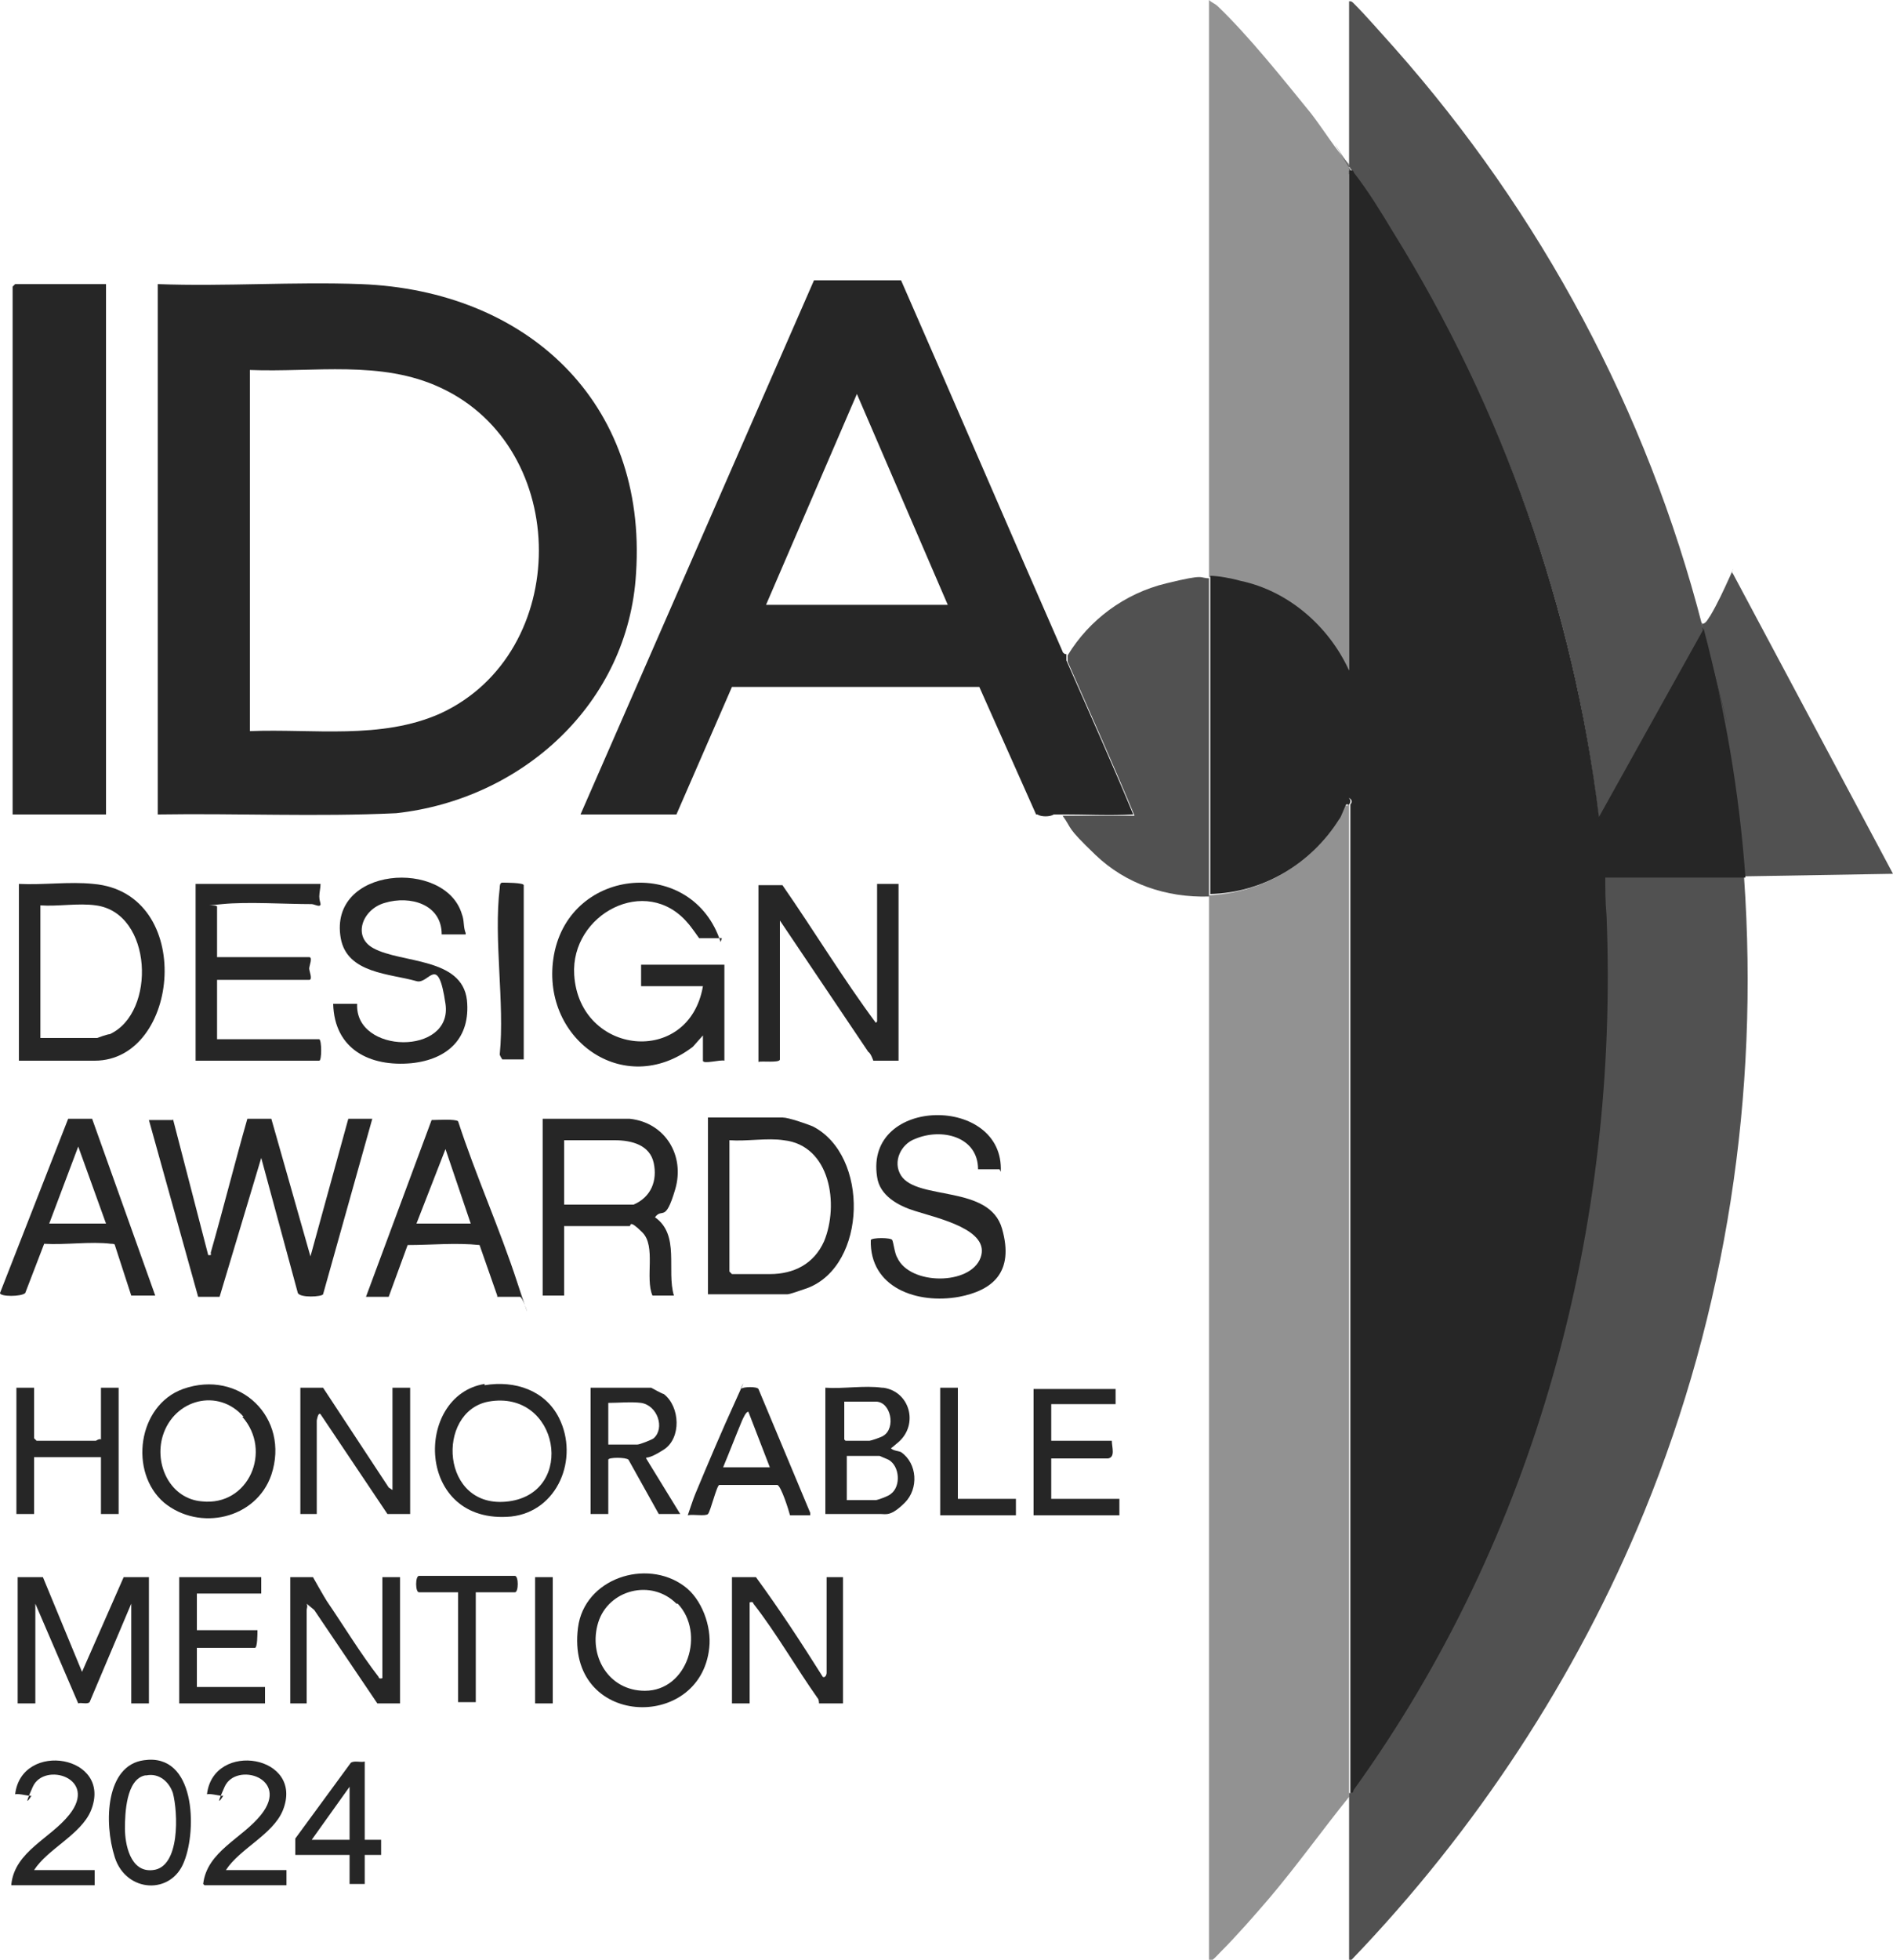 <?xml version="1.0" encoding="UTF-8"?>
<svg id="Layer_1" xmlns="http://www.w3.org/2000/svg" version="1.1" viewBox="0 0 150 155.2">
  <!-- Generator: Adobe Illustrator 29.3.1, SVG Export Plug-In . SVG Version: 2.1.0 Build 151)  -->
  <defs>
    <style>
      .st0, .st1, .st2 {
        fill: #262626;
      }

      .st1 {
        opacity: .8;
      }

      .st2 {
        opacity: .5;
      }
    </style>
  </defs>
  <path class="st0" d="M106.9,13.5c.4,0,.3,0,.4.2,1.1,1.4,2.2,3.2,3.1,4.7,8.7,14,14.3,29.9,16.3,46.3l8.3-14.9c1.7,6.5,2.8,12.8,3.3,19.6,0,0,0,0,0,.1h-11.1c0,.9,0,1.9.1,3,1,24.7-5.6,49.2-20,69.2-.1.1,0,.3-.3.3,0-26.1,0-52.2,0-78.3.2-.2.1-.4-.1-.5v.5c0,0-.1,0-.2,0s-.4,1-.6,1.2c-2.2,3.5-6,5.8-10.2,5.9,0-8.4,0-16.8,0-25.2.6,0,1.7.2,2.4.4,3.8.8,7,3.6,8.6,7.1,0,0,0,.2,0,.2v-.2c0-13.2,0-26.5,0-39.7Z"/>
  <path class="st2" d="M106.8,63.7h.1c0,26.1,0,52.2,0,78.3,0,.1,0,.2,0,.3-2.1,2.6-4.1,5.4-6.3,8-1.2,1.4-2.6,3-3.9,4.3-.1.1-.8.9-.9.7v-84.4c4.2-.2,8-2.4,10.2-5.9.2-.3.5-1.2.6-1.2s.1,0,.2,0Z"/>
  <path class="st1" d="M138.2,69.5c1.2,17.2-1.4,34.3-7.9,50.2-5.4,13.2-13.4,25.3-23.2,35.5h-.2c0-4.3,0-8.6,0-12.9,0-.1,0-.2,0-.3.3,0,.2-.1.3-.3,14.4-20,21-44.5,20-69.2,0-1,0-2.1-.1-3.1h11.1Z"/>
  <path class="st0" d="M12.5,64.5V22.5c5.3.2,10.8-.2,16.1,0,13.1.5,22.7,9.3,21.8,22.9-.6,10.3-9,17.9-19,19-6.3.3-12.6,0-18.9.1ZM19.8,57.9c5-.2,10.4.7,15.1-1.4,10.4-4.8,10.4-21,0-25.8-4.7-2.2-10-1.2-15.1-1.4v28.6Z"/>
  <path class="st0" d="M84.5,51.8c0,0,0,.3,0,.5,1.8,4.1,3.6,8.1,5.3,12.2-1.9.1-3.8,0-5.7,0h-2l-4.5-10.1h-19.6s-4.4,10.1-4.4,10.1h-7.6l18.5-42.3h6.9c4.3,9.8,8.5,19.6,12.8,29.4,0,.1.2.2.2.2ZM75.1,47.9l-7.2-16.7-7.2,16.7h14.3Z"/>
  <path class="st1" d="M106.9,13.1c0-4.3,0-8.7,0-13,.2,0,.2,0,.4.2,1,1,2.2,2.4,3.2,3.5,11.6,13.1,20,28.7,24.4,45.8s0,.3.1.5l-8.3,14.9c-1.9-16.4-7.5-32.4-16.3-46.3s-2.1-3.3-3.1-4.7,0-.3-.4-.2c0-.2,0-.3,0-.5Z"/>
  <path class="st2" d="M95.8,45.8V0c.2.2.5.3.7.5,2.5,2.4,5.2,5.8,7.4,8.5,1,1.3,1.9,2.8,3,4,0,.2,0,.3,0,.5,0,13.2,0,26.5,0,39.7h-.1c-1.6-3.4-4.8-6.3-8.6-7.1-.6-.1-1.7-.4-2.4-.4Z"/>
  <path class="st0" d="M8.4,22.5v42H1V22.7s.2-.2.2-.2h7.2Z"/>
  <path class="st1" d="M95.8,45.8c0,8.4,0,16.8,0,25.2-3.4.1-6.6-1-9-3.3s-1.8-2-2.6-3.1c1.9,0,3.8,0,5.7,0-1.7-4.1-3.5-8.1-5.3-12.2,0-.2,0-.4,0-.5,1.7-2.8,4.5-4.9,7.8-5.7s2.5-.4,3.5-.4Z"/>
  <path class="st1" d="M134.9,49.4c.3,0,.5-.5.6-.6.6-1,1.1-2.1,1.6-3.2s0-.2.2-.2l12.7,23.8-11.8.2c-.5-6.7-1.6-13.1-3.3-19.6,0-.2,0-.3-.1-.5Z"/>
  <path class="st0" d="M13.7,88.6l2.8,10.8c.3,0,.2,0,.2-.2,1-3.5,1.9-7.1,2.9-10.6h1.9s3.1,10.9,3.1,10.9l3-10.9h1.9l-3.9,13.9c-.1.2-1.8.3-2-.1l-2.9-10.7-3.3,11h-1.7s-3.9-14-3.9-14h1.9Z"/>
  <path class="st0" d="M57.2,74.3h-1.8c0,0-.7-1-.9-1.2-3.3-3.9-9.3-.7-9,4.1.4,6.4,9.1,7.3,10.2.9h-4.9v-1.7h6.6v7.6c-.3-.1-1.7.3-1.7,0v-2l-.8.9c-5.5,4.2-12.2-.7-11-7.3,1.3-7,11-7.8,13.2-1Z"/>
  <path class="st0" d="M69.5,80.9v-10.9h1.7v14h-2s-.2-.6-.4-.7l-7-10.4v11c0,.3-1.5.1-1.7.2v-14h1.9c2.5,3.6,4.8,7.4,7.4,10.9Z"/>
  <path class="st0" d="M49.9,88.6c2.8.3,4.4,2.9,3.6,5.6s-1,1.4-1.6,2.2c2,1.4.9,4.2,1.5,6.2h-1.7c-.6-1.4.3-3.9-.8-5s-.9-.5-1-.5h-5.2v5.5h-1.7v-14c0,0,6.9,0,6.9,0ZM44.7,95.4h5.5c1.4-.6,1.9-1.9,1.6-3.3s-1.7-1.8-3.1-1.8c-1.3,0-2.7,0-4,0v5.1Z"/>
  <path class="st0" d="M7.4,70c8.1.7,6.9,14,.1,14H1.5v-14c1.9.1,4-.2,5.9,0ZM7.6,71.7c-1.4-.2-3,.1-4.4,0v10.5h4.5c0,0,.8-.3,1-.3,3.7-1.7,3.4-9.6-1.1-10.2Z"/>
  <path class="st0" d="M56.1,102.5v-14h5.9c.5,0,1.9.5,2.4.7,4.5,2.3,4.3,11-.4,12.8-.3.1-1.4.5-1.6.5h-6.2ZM62.1,90.3c-1.3-.2-2.9.1-4.3,0v10.4s.2.2.2.2h3c1.9,0,3.5-.8,4.3-2.6,1.2-2.9.5-7.6-3.2-8Z"/>
  <path class="st0" d="M25.4,70c0,.3-.1.7-.1,1s.1.5.1.6c0,.3-.5,0-.7,0-2.1,0-5.1-.2-7.1,0s-.4,0-.4.2v4h7.3c.3,0,0,.7,0,.9s.3.9,0,.9h-7.3v4.7h7.6c0,0,.5,0,.5,0,.2.1.2,1.7,0,1.7h-9.8v-14h10Z"/>
  <path class="st0" d="M79.2,92.6h-1.7c0-2.6-2.9-3.3-5-2.4-1.1.4-1.8,1.8-1.1,2.9,1.3,2,7,.7,8,4.2s-.8,4.9-3.4,5.4c-3.3.6-7.1-.7-7-4.5.1-.2,1.6-.2,1.7,0s.2,1.1.4,1.4c1,2.2,5.8,2.2,6.6,0s-3.3-3.1-5.2-3.7c-1.3-.4-2.8-1.2-3-2.7-1-6.4,10.1-6.5,9.8-.4Z"/>
  <path class="st0" d="M36.9,74h-1.9c0-2.4-2.5-3.1-4.5-2.5-1.8.5-2.6,2.7-.9,3.6,2.2,1.2,7,.7,7.4,4.1.3,3-1.5,4.7-4.4,5-3.3.3-6.1-1.1-6.2-4.7h1.9c-.2,4,7.6,4.1,7,0s-1.3-1.5-2.3-1.8c-2.1-.6-5.5-.6-6-3.4-1-5.7,8.3-6.3,9.6-1.9.2.5.1,1,.3,1.5Z"/>
  <path class="st0" d="M39.4,102.6l-1.4-4c-1.9-.2-3.8,0-5.7,0l-1.5,4.1h-1.8l5.2-14c.4,0,1.9-.1,2.1.1,1.4,4.3,3.3,8.5,4.7,12.8s.5,1.1.2,1.1h-1.8ZM33,96.9h4.3l-2-5.9-2.3,5.9Z"/>
  <path class="st0" d="M10.4,102.6l-1.3-4c0-.1-.2-.1-.3-.1-1.6-.2-3.6.1-5.3,0l-1.5,3.9C1.7,102.7,0,102.7,0,102.4l5.4-13.8h1.9s5,14,5,14h-2ZM8.4,96.9l-2.2-6.1-2.3,6.1h4.4Z"/>
  <path class="st0" d="M3.4,124.9l3.1,7.5,3.3-7.5h2v10h-1.4v-7.9l-3.3,7.8c-.2.2-.7,0-.9.1l-3.4-7.9v7.9h-1.4v-10h2.1Z"/>
  <path class="st0" d="M24.8,124.9c0,0,.9,1.6,1.1,1.9,1.3,1.9,2.7,4.2,4.1,6,0,0,0,.2.3.1v-8h1.4v10h-1.8l-5-7.4-.6-.5c.1.2,0,.4,0,.5v7.4h-1.3s0-10,0-10c.3,0,1.8,0,1.9,0Z"/>
  <path class="st0" d="M59.9,124.9c1.9,2.6,3.6,5.2,5.3,7.9.2.1.3-.2.3-.3v-7.6h1.3v10h-1.9s0-.3-.1-.4c-1.7-2.4-3.3-5.2-5.1-7.5,0,0,0-.2-.3-.1v8h-1.4v-10h1.8Z"/>
  <path class="st0" d="M31.1,118.1v-8.2h1.4v10h-1.8l-5.3-7.9c-.2-.2-.3.5-.3.5v7.4h-1.3v-10h1.8l5.2,7.9.3.2Z"/>
  <path class="st0" d="M13,119c-2.8-2.4-2.1-7.7,1.5-9,4.5-1.6,8.5,2.3,7,6.8-1.2,3.5-5.7,4.5-8.5,2.2ZM19.3,112.2c-2-2.3-5.5-1.4-6.4,1.5-.7,2.3.6,5,3.1,5.2,3.7.4,5.6-4,3.2-6.7Z"/>
  <path class="st0" d="M38.4,109.7c2.4-.4,4.8.4,5.9,2.6,1.6,3.2-.1,7.4-3.8,7.8-7.6.7-7.7-9.6-2.1-10.5ZM38.7,111c-4.2.8-3.8,8.6,1.6,7.9s4-8.9-1.6-7.9Z"/>
  <path class="st0" d="M54.2,125.6c1.4,1,2.2,3.2,2,4.9-.7,6.7-11.4,6.3-10.4-1.6.5-3.9,5.4-5.5,8.4-3.3ZM53.6,127c-2-2-5.4-1.1-6.2,1.5s.8,5.4,3.7,5.4c3.4,0,4.8-4.6,2.6-6.9Z"/>
  <path class="st0" d="M70,109.9c2.1.3,2.8,2.9,1.2,4.3s-.8.3-.6.5.6.2.8.3c1.3.9,1.4,2.9.3,4s-1.5.9-1.9.9h-4.4v-10c1.4.1,3.1-.2,4.5,0ZM67,114.1h1.9c.1,0,1-.3,1.1-.4,1-.6.6-2.7-.6-2.7h-2.5v3ZM67,118.8h2.4c.1,0,1-.3,1.2-.5.8-.6.7-2.2-.2-2.7,0,0-.7-.3-.7-.3h-2.6v3.5Z"/>
  <path class="st0" d="M51.6,109.9c0,0,.9.5,1,.5,1.3,1,1.4,3.5,0,4.4s-1.4.5-1.4.7l2.7,4.4h-1.7l-2.4-4.3c-.2-.2-1.6-.2-1.6,0v4.3h-1.4v-10h4.8ZM50.8,111.1c-.8-.1-1.8,0-2.6,0v3.3h2.3c.2,0,1.2-.4,1.3-.5.9-.8.3-2.6-1-2.8Z"/>
  <path class="st0" d="M2.7,109.9v4s.2.2.2.2h4.7c0,0,.3-.2.4-.1v-4.1h1.4v10h-1.4v-4.5H2.7v4.5h-1.4v-10h1.4Z"/>
  <path class="st0" d="M64.2,120h-1.6c-.1-.4-.7-2.3-1-2.4h-4.6c-.2,0-.7,2.1-.9,2.3s-1.2,0-1.6.1c0,0,.5-1.5.6-1.7,1-2.4,2.1-5,3.2-7.4s.3-.8.4-.9c.2-.2,1.3-.2,1.4,0l4.1,9.8ZM57.4,116.2h3.6l-1.7-4.4c-.2,0-.4.5-.5.7-.5,1.2-1,2.5-1.5,3.7Z"/>
  <path class="st0" d="M20.7,124.9v1.3h-5.1v2.9h4.8c0,.3,0,1.4-.2,1.4h-4.6v3.1h5.4v1.3h-6.8v-10h6.5Z"/>
  <path class="st0" d="M88.4,109.9v1.3h-5.1v2.9h4.8c0,.5.3,1.3-.3,1.4h-4.5c0,0,0,3.2,0,3.2h5.4v1.3h-6.8v-10h6.5Z"/>
  <path class="st0" d="M11.4,139.4c4.1-.6,4.2,5.5,3.2,8-1,2.7-4.6,2.5-5.5-.3s-.7-7.3,2.3-7.7ZM11.5,140.6c-1.5.3-1.6,3-1.6,4.2s.4,3.5,2.2,3.3c2.2-.2,2-4.6,1.6-6.1-.3-.9-1.1-1.6-2.1-1.4Z"/>
  <path class="st0" d="M41.5,83.9h-1.7c0,0-.2-.3-.2-.4.4-4.1-.5-9.1,0-13.2,0-.1,0-.4.2-.4.2,0,1.7,0,1.7.2v13.8Z"/>
  <path class="st0" d="M16.1,149.2c.3-2.6,3.1-3.6,4.6-5.5,2.3-2.9-2-4.2-2.9-2.2s-.1.7-.1.7c-.1.1-1-.2-1.3-.1.5-4.3,7.8-3.1,6,1.3-.8,1.9-3.4,3-4.5,4.7h4.8v1.2h-6.5Z"/>
  <path class="st0" d="M.9,149.2c.3-2.6,3.1-3.6,4.6-5.5,2.3-2.9-2-4.2-2.9-2.2s-.1.7-.1.7c-.1.1-1-.2-1.3-.1.5-4.3,7.8-3.1,6,1.3-.8,1.9-3.4,3-4.5,4.7h4.8v1.2H.9Z"/>
  <path class="st0" d="M28.9,139.5v6.2h1.3c0,0,0,1.2,0,1.2h-1.3s0,2.3,0,2.3h-1.2v-2.3h-4.3v-1.3c0,0,4.4-6,4.4-6,.3-.2.8,0,1.1-.1ZM27.7,145.7v-4.2l-3,4.2h3Z"/>
  <path class="st0" d="M37.7,126.1v8.7h-1.4v-8.7h-3.1c-.3,0-.3-1.3,0-1.3h7.6c.3,0,.3,1.3,0,1.3h-3.1Z"/>
  <polygon class="st0" points="75.9 109.9 75.9 118.7 80.5 118.7 80.5 120 74.5 120 74.5 109.9 75.9 109.9"/>
  <rect class="st0" x="42.4" y="124.9" width="1.4" height="10"/>
  <path class="st0" d="M83.5,64.5c-.3.2-1,.2-1.3,0h1.3Z"/>
  <path class="st0" d="M106.9,63.7h-.1v-.5c.2,0,.3.3.1.5Z"/>
  <path class="st0" d="M106.9,53.2v.2c-.2,0,0-.2-.1-.2h.1Z"/>
</svg>